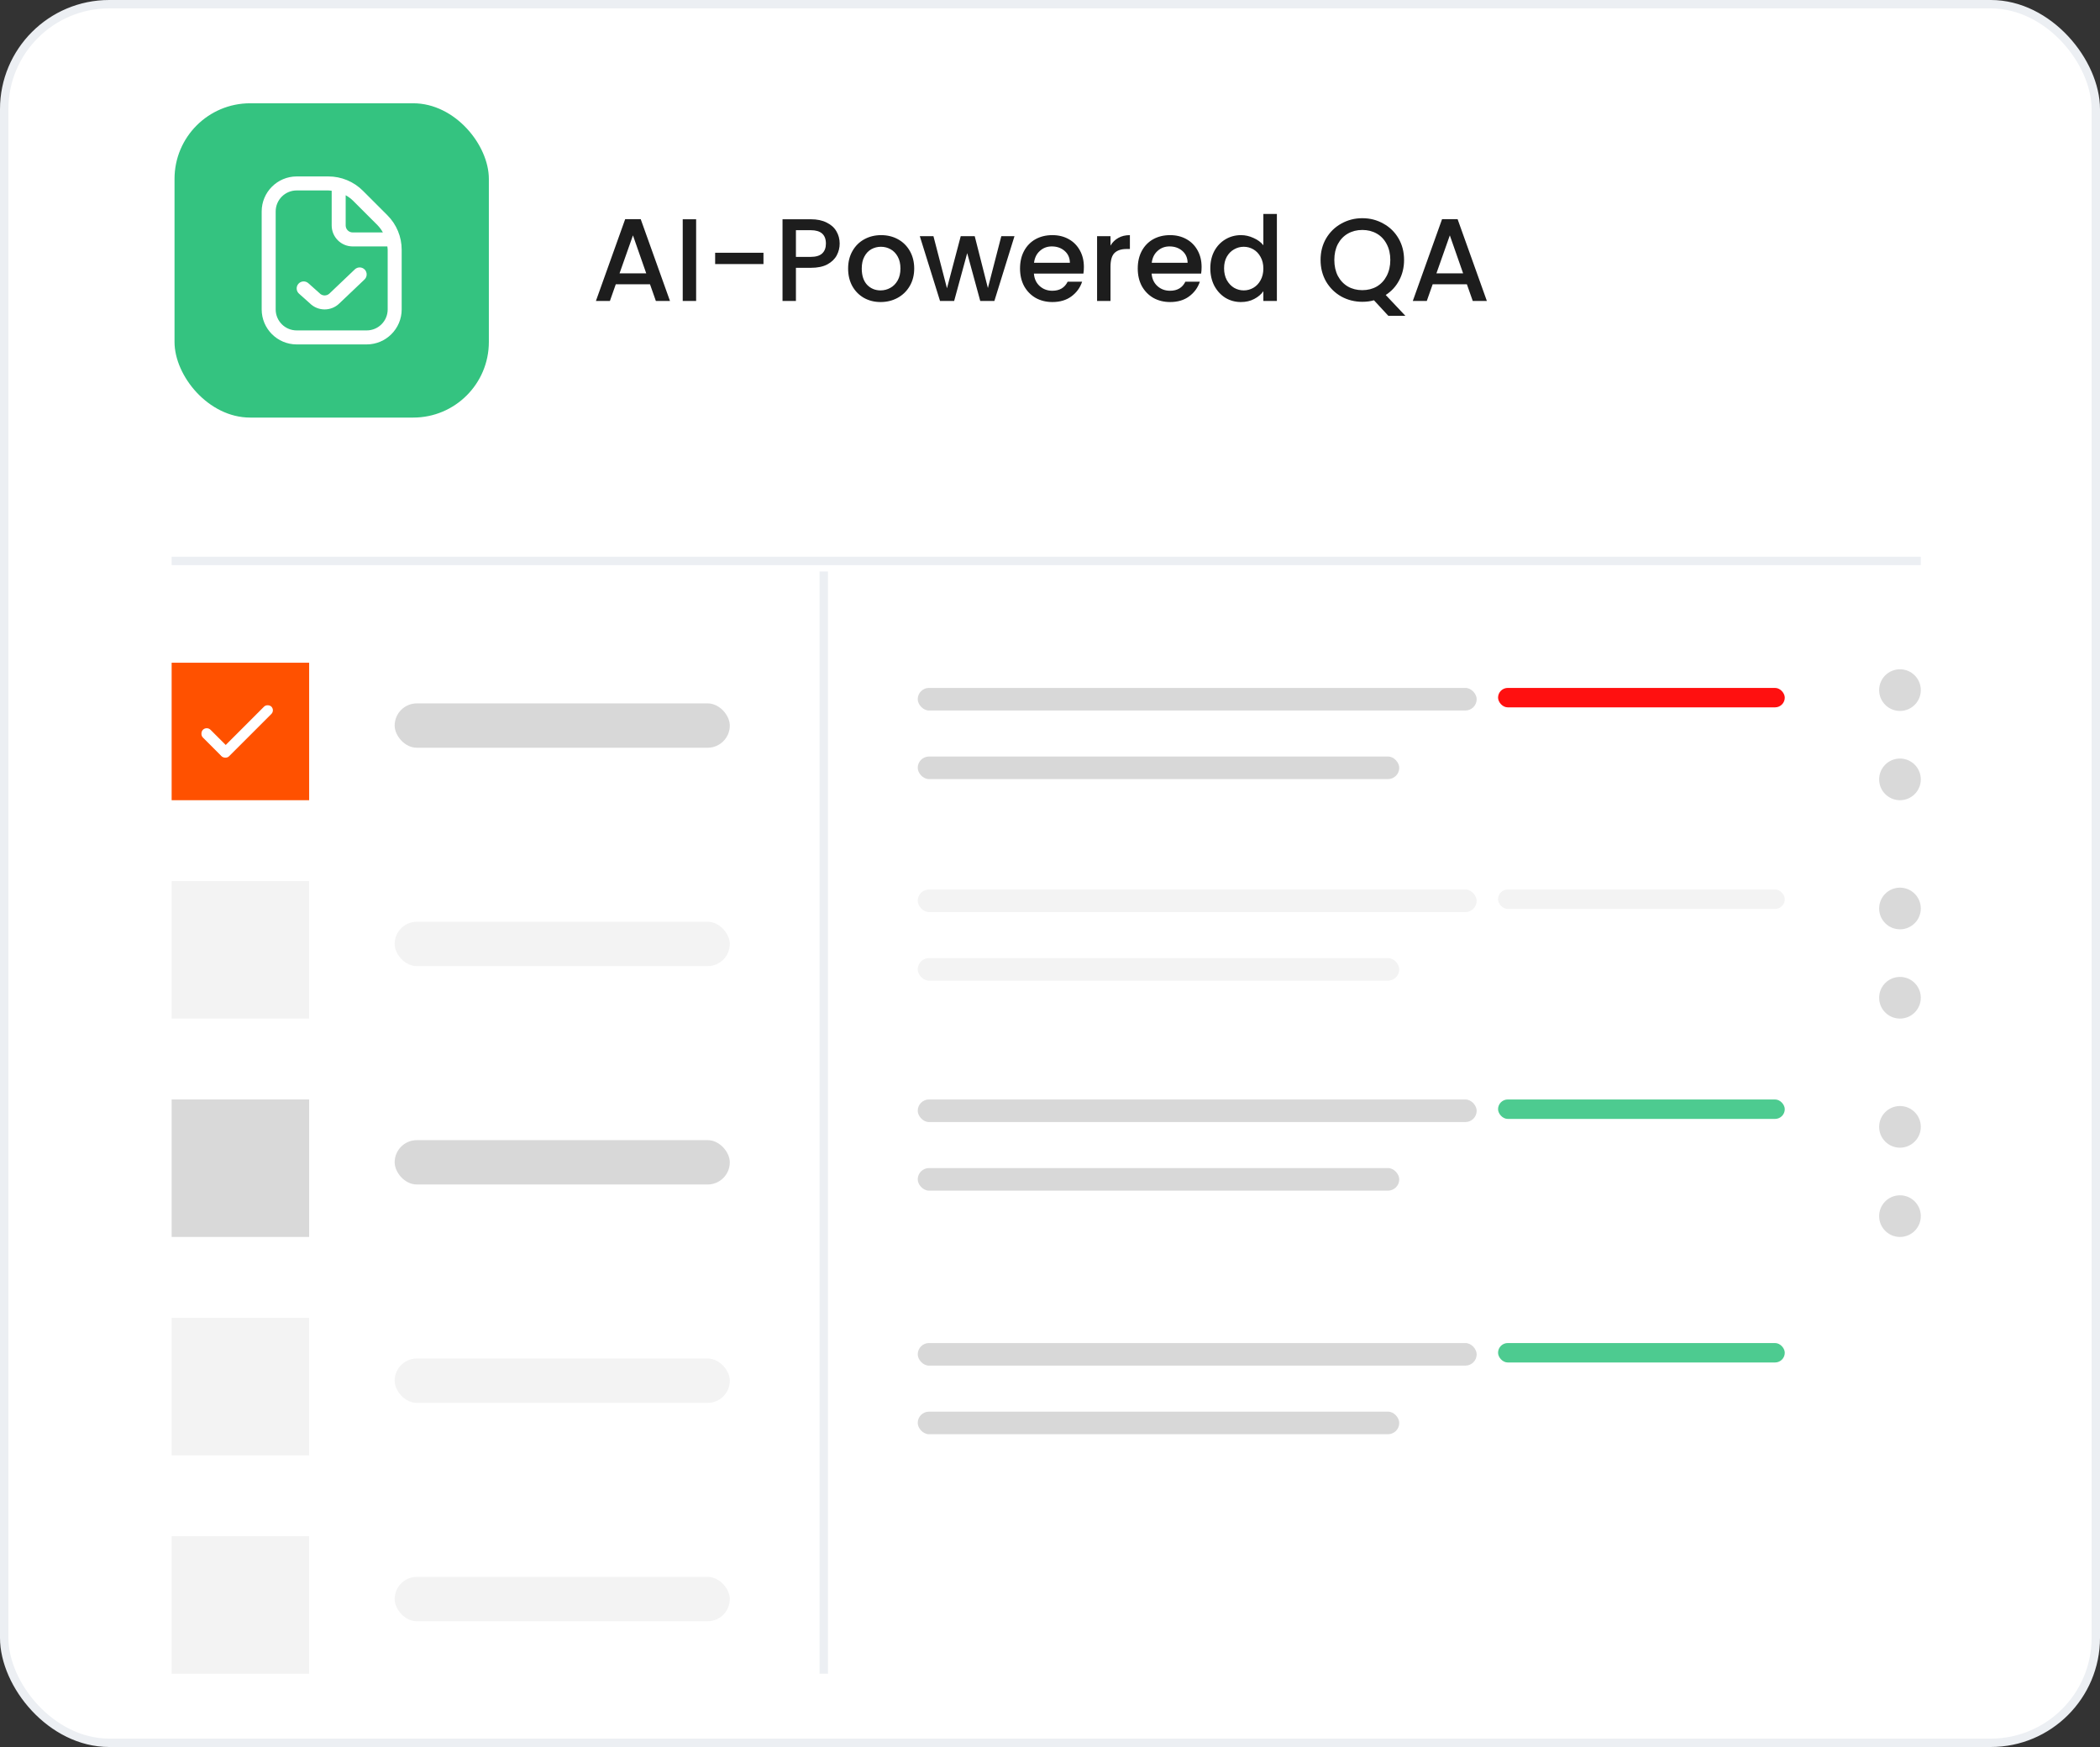 <svg width="250" height="208" viewBox="0 0 250 208" fill="none" xmlns="http://www.w3.org/2000/svg">
<rect x="0" y="0" width="250" height="208" fill="#333333" stroke="none"/>
<rect x="0.5" y="0.5" width="249" height="207" rx="12.5" fill="white" stroke="#ECEFF3"/>
<path d="M77.381 33.847H73.307L72.607 35.835H70.941L74.427 26.091H76.275L79.761 35.835H78.081L77.381 33.847ZM76.933 32.545L75.351 28.023L73.755 32.545H76.933ZM82.873 26.105V35.835H81.277V26.105H82.873ZM90.89 30.095V31.439H85.136V30.095H90.89ZM99.961 29.003C99.961 29.498 99.845 29.964 99.611 30.403C99.378 30.842 99.005 31.201 98.491 31.481C97.978 31.752 97.32 31.887 96.517 31.887H94.753V35.835H93.157V26.105H96.517C97.264 26.105 97.894 26.236 98.407 26.497C98.93 26.749 99.317 27.094 99.569 27.533C99.831 27.972 99.961 28.462 99.961 29.003ZM96.517 30.585C97.124 30.585 97.577 30.45 97.875 30.179C98.174 29.899 98.323 29.507 98.323 29.003C98.323 27.939 97.721 27.407 96.517 27.407H94.753V30.585H96.517ZM104.83 35.961C104.102 35.961 103.444 35.798 102.856 35.471C102.268 35.135 101.806 34.668 101.47 34.071C101.134 33.464 100.966 32.764 100.966 31.971C100.966 31.187 101.138 30.492 101.484 29.885C101.829 29.278 102.3 28.812 102.898 28.485C103.495 28.158 104.162 27.995 104.9 27.995C105.637 27.995 106.304 28.158 106.902 28.485C107.499 28.812 107.97 29.278 108.316 29.885C108.661 30.492 108.834 31.187 108.834 31.971C108.834 32.755 108.656 33.45 108.302 34.057C107.947 34.664 107.462 35.135 106.846 35.471C106.239 35.798 105.567 35.961 104.83 35.961ZM104.83 34.575C105.24 34.575 105.623 34.477 105.978 34.281C106.342 34.085 106.636 33.791 106.86 33.399C107.084 33.007 107.196 32.531 107.196 31.971C107.196 31.411 107.088 30.94 106.874 30.557C106.659 30.165 106.374 29.871 106.02 29.675C105.665 29.479 105.282 29.381 104.872 29.381C104.461 29.381 104.078 29.479 103.724 29.675C103.378 29.871 103.103 30.165 102.898 30.557C102.692 30.94 102.59 31.411 102.59 31.971C102.59 32.802 102.8 33.446 103.22 33.903C103.649 34.351 104.186 34.575 104.83 34.575ZM120.771 28.121L118.377 35.835H116.697L115.143 30.137L113.589 35.835H111.909L109.501 28.121H111.125L112.735 34.323L114.373 28.121H116.039L117.607 34.295L119.203 28.121H120.771ZM129.034 31.789C129.034 32.078 129.015 32.34 128.978 32.573H123.084C123.131 33.189 123.359 33.684 123.77 34.057C124.181 34.43 124.685 34.617 125.282 34.617C126.141 34.617 126.747 34.258 127.102 33.539H128.824C128.591 34.248 128.166 34.832 127.55 35.289C126.943 35.737 126.187 35.961 125.282 35.961C124.545 35.961 123.882 35.798 123.294 35.471C122.715 35.135 122.258 34.668 121.922 34.071C121.595 33.464 121.432 32.764 121.432 31.971C121.432 31.178 121.591 30.482 121.908 29.885C122.235 29.278 122.687 28.812 123.266 28.485C123.854 28.158 124.526 27.995 125.282 27.995C126.01 27.995 126.659 28.154 127.228 28.471C127.797 28.788 128.241 29.236 128.558 29.815C128.875 30.384 129.034 31.042 129.034 31.789ZM127.368 31.285C127.359 30.697 127.149 30.226 126.738 29.871C126.327 29.516 125.819 29.339 125.212 29.339C124.661 29.339 124.19 29.516 123.798 29.871C123.406 30.216 123.173 30.688 123.098 31.285H127.368ZM132.201 29.241C132.434 28.849 132.742 28.546 133.125 28.331C133.517 28.107 133.979 27.995 134.511 27.995V29.647H134.105C133.479 29.647 133.003 29.806 132.677 30.123C132.359 30.44 132.201 30.991 132.201 31.775V35.835H130.605V28.121H132.201V29.241ZM143.048 31.789C143.048 32.078 143.029 32.34 142.992 32.573H137.098C137.144 33.189 137.373 33.684 137.784 34.057C138.194 34.43 138.698 34.617 139.296 34.617C140.154 34.617 140.761 34.258 141.116 33.539H142.838C142.604 34.248 142.18 34.832 141.564 35.289C140.957 35.737 140.201 35.961 139.296 35.961C138.558 35.961 137.896 35.798 137.308 35.471C136.729 35.135 136.272 34.668 135.936 34.071C135.609 33.464 135.446 32.764 135.446 31.971C135.446 31.178 135.604 30.482 135.922 29.885C136.248 29.278 136.701 28.812 137.28 28.485C137.868 28.158 138.54 27.995 139.296 27.995C140.024 27.995 140.672 28.154 141.242 28.471C141.811 28.788 142.254 29.236 142.572 29.815C142.889 30.384 143.048 31.042 143.048 31.789ZM141.382 31.285C141.372 30.697 141.162 30.226 140.752 29.871C140.341 29.516 139.832 29.339 139.226 29.339C138.675 29.339 138.204 29.516 137.812 29.871C137.42 30.216 137.186 30.688 137.112 31.285H141.382ZM144.086 31.943C144.086 31.168 144.245 30.482 144.562 29.885C144.889 29.288 145.328 28.826 145.878 28.499C146.438 28.163 147.059 27.995 147.74 27.995C148.244 27.995 148.739 28.107 149.224 28.331C149.719 28.546 150.111 28.835 150.4 29.199V25.475H152.01V35.835H150.4V34.673C150.139 35.046 149.775 35.354 149.308 35.597C148.851 35.84 148.324 35.961 147.726 35.961C147.054 35.961 146.438 35.793 145.878 35.457C145.328 35.112 144.889 34.636 144.562 34.029C144.245 33.413 144.086 32.718 144.086 31.943ZM150.4 31.971C150.4 31.439 150.288 30.977 150.064 30.585C149.85 30.193 149.565 29.894 149.21 29.689C148.856 29.484 148.473 29.381 148.062 29.381C147.652 29.381 147.269 29.484 146.914 29.689C146.56 29.885 146.27 30.179 146.046 30.571C145.832 30.954 145.724 31.411 145.724 31.943C145.724 32.475 145.832 32.942 146.046 33.343C146.27 33.744 146.56 34.052 146.914 34.267C147.278 34.472 147.661 34.575 148.062 34.575C148.473 34.575 148.856 34.472 149.21 34.267C149.565 34.062 149.85 33.763 150.064 33.371C150.288 32.97 150.4 32.503 150.4 31.971ZM165.275 37.599L163.567 35.751C163.147 35.872 162.685 35.933 162.181 35.933C161.276 35.933 160.441 35.723 159.675 35.303C158.919 34.874 158.317 34.281 157.869 33.525C157.431 32.76 157.211 31.901 157.211 30.949C157.211 29.997 157.431 29.143 157.869 28.387C158.317 27.631 158.919 27.043 159.675 26.623C160.441 26.194 161.276 25.979 162.181 25.979C163.096 25.979 163.931 26.194 164.687 26.623C165.453 27.043 166.055 27.631 166.493 28.387C166.932 29.143 167.151 29.997 167.151 30.949C167.151 31.845 166.955 32.657 166.563 33.385C166.181 34.104 165.649 34.682 164.967 35.121L167.305 37.599H165.275ZM158.849 30.949C158.849 31.668 158.989 32.302 159.269 32.853C159.559 33.394 159.955 33.814 160.459 34.113C160.963 34.402 161.537 34.547 162.181 34.547C162.825 34.547 163.399 34.402 163.903 34.113C164.407 33.814 164.799 33.394 165.079 32.853C165.369 32.302 165.513 31.668 165.513 30.949C165.513 30.23 165.369 29.6 165.079 29.059C164.799 28.518 164.407 28.102 163.903 27.813C163.399 27.524 162.825 27.379 162.181 27.379C161.537 27.379 160.963 27.524 160.459 27.813C159.955 28.102 159.559 28.518 159.269 29.059C158.989 29.6 158.849 30.23 158.849 30.949ZM174.629 33.847H170.555L169.855 35.835H168.189L171.675 26.091H173.523L177.009 35.835H175.329L174.629 33.847ZM174.181 32.545L172.599 28.023L171.003 32.545H174.181Z" fill="#1D1D1D"/>
<path d="M20.434 66.785H228.667" stroke="#ECEFF3"/>
<rect x="20.777" y="12.297" width="37.42" height="37.42" rx="9" fill="#34C380"/>
<g clip-path="url(#clip0_5920_1297)">
<path d="M46.111 25.62L43.206 22.715C42.114 21.618 40.629 21.003 39.082 21.007H35.319C33.019 21.01 31.155 22.874 31.152 25.174V36.84C31.155 39.141 33.019 41.005 35.319 41.007H43.652C45.952 41.005 47.816 39.141 47.819 36.84V29.745C47.823 28.197 47.208 26.712 46.111 25.621L46.111 25.62ZM44.932 26.799C45.187 27.061 45.406 27.355 45.583 27.674H41.986C41.525 27.674 41.152 27.301 41.152 26.84V23.243C41.471 23.421 41.765 23.639 42.027 23.894L44.932 26.799ZM46.152 36.84C46.152 38.221 45.033 39.34 43.652 39.34H35.319C33.938 39.34 32.819 38.221 32.819 36.84V25.174C32.819 23.793 33.938 22.674 35.319 22.674H39.082C39.219 22.674 39.351 22.7 39.486 22.713V26.84C39.486 28.221 40.605 29.34 41.986 29.34H46.113C46.126 29.475 46.152 29.607 46.152 29.744V36.84ZM43.422 32.099C43.739 32.433 43.726 32.96 43.393 33.277L40.402 36.122C39.423 37.085 37.851 37.079 36.88 36.108L35.597 34.963C35.254 34.656 35.223 34.129 35.53 33.785C35.836 33.442 36.363 33.412 36.707 33.718L38.028 34.896C38.334 35.24 38.861 35.271 39.204 34.964C39.217 34.953 39.229 34.942 39.241 34.929L42.241 32.071C42.574 31.753 43.101 31.764 43.419 32.097C43.42 32.098 43.421 32.099 43.422 32.1L43.422 32.099Z" fill="white"/>
</g>
<circle cx="226.187" cy="82.165" r="2.48" fill="#D9D9D9"/>
<circle cx="226.187" cy="92.794" r="2.48" fill="#D9D9D9"/>
<circle cx="226.187" cy="108.165" r="2.48" fill="#D9D9D9"/>
<circle cx="226.187" cy="118.794" r="2.48" fill="#D9D9D9"/>
<circle cx="226.187" cy="134.165" r="2.48" fill="#D9D9D9"/>
<circle cx="226.187" cy="144.794" r="2.48" fill="#D9D9D9"/>
<path d="M98.07 199.274L98.07 68.04" stroke="#ECEFF3"/>
<rect x="46.984" y="83.747" width="39.898" height="5.28" rx="2.64" fill="#D8D8D8"/>
<rect x="109.254" y="81.904" width="66.541" height="2.688" rx="1.344" fill="#D8D8D8"/>
<rect x="178.34" y="81.904" width="34.133" height="2.315" rx="1.158" fill="#FF1010"/>
<rect x="109.254" y="90.072" width="57.324" height="2.688" rx="1.344" fill="#D8D8D8"/>
<rect x="109.254" y="105.904" width="66.541" height="2.688" rx="1.344" fill="#F3F3F3"/>
<rect x="178.34" y="105.904" width="34.133" height="2.315" rx="1.158" fill="#F3F3F3"/>
<rect x="109.254" y="114.072" width="57.324" height="2.688" rx="1.344" fill="#F3F3F3"/>
<rect x="109.254" y="130.904" width="66.541" height="2.688" rx="1.344" fill="#D8D8D8"/>
<rect x="178.34" y="130.904" width="34.133" height="2.315" rx="1.158" fill="#4DCB90"/>
<rect x="109.254" y="139.072" width="57.324" height="2.688" rx="1.344" fill="#D8D8D8"/>
<rect x="109.254" y="159.904" width="66.541" height="2.688" rx="1.344" fill="#D8D8D8"/>
<rect x="178.34" y="159.904" width="34.133" height="2.315" rx="1.158" fill="#4DCB90"/>
<rect x="109.254" y="168.072" width="57.324" height="2.688" rx="1.344" fill="#D8D8D8"/>
<rect x="20.434" y="78.904" width="16.37" height="16.37" fill="#FF5100"/>
<rect x="46.984" y="109.747" width="39.898" height="5.28" rx="2.64" fill="#F3F3F3"/>
<rect x="20.434" y="104.904" width="16.37" height="16.37" fill="#F3F3F3"/>
<rect x="46.984" y="135.747" width="39.898" height="5.28" rx="2.64" fill="#D8D8D8"/>
<rect x="20.434" y="130.904" width="16.37" height="16.37" fill="#D9D9D9"/>
<rect x="46.984" y="161.747" width="39.898" height="5.28" rx="2.64" fill="#F3F3F3"/>
<rect x="20.434" y="156.904" width="16.37" height="16.37" fill="#F3F3F3"/>
<rect x="46.984" y="187.747" width="39.898" height="5.28" rx="2.64" fill="#F3F3F3"/>
<rect x="20.434" y="182.904" width="16.37" height="16.37" fill="#F3F3F3"/>
<rect x="25.957" y="89.61" width="8.363" height="1.233" rx="0.617" transform="rotate(-45 25.957 89.61)" fill="white"/>
<rect x="24.609" y="86.435" width="4.286" height="1.295" rx="0.647" transform="rotate(45 24.609 86.435)" fill="white"/>
<defs>
<clipPath id="clip0_5920_1297">
<rect width="16.667" height="20" fill="white" transform="translate(31.152 21.007)"/>
</clipPath>
</defs>
</svg>
